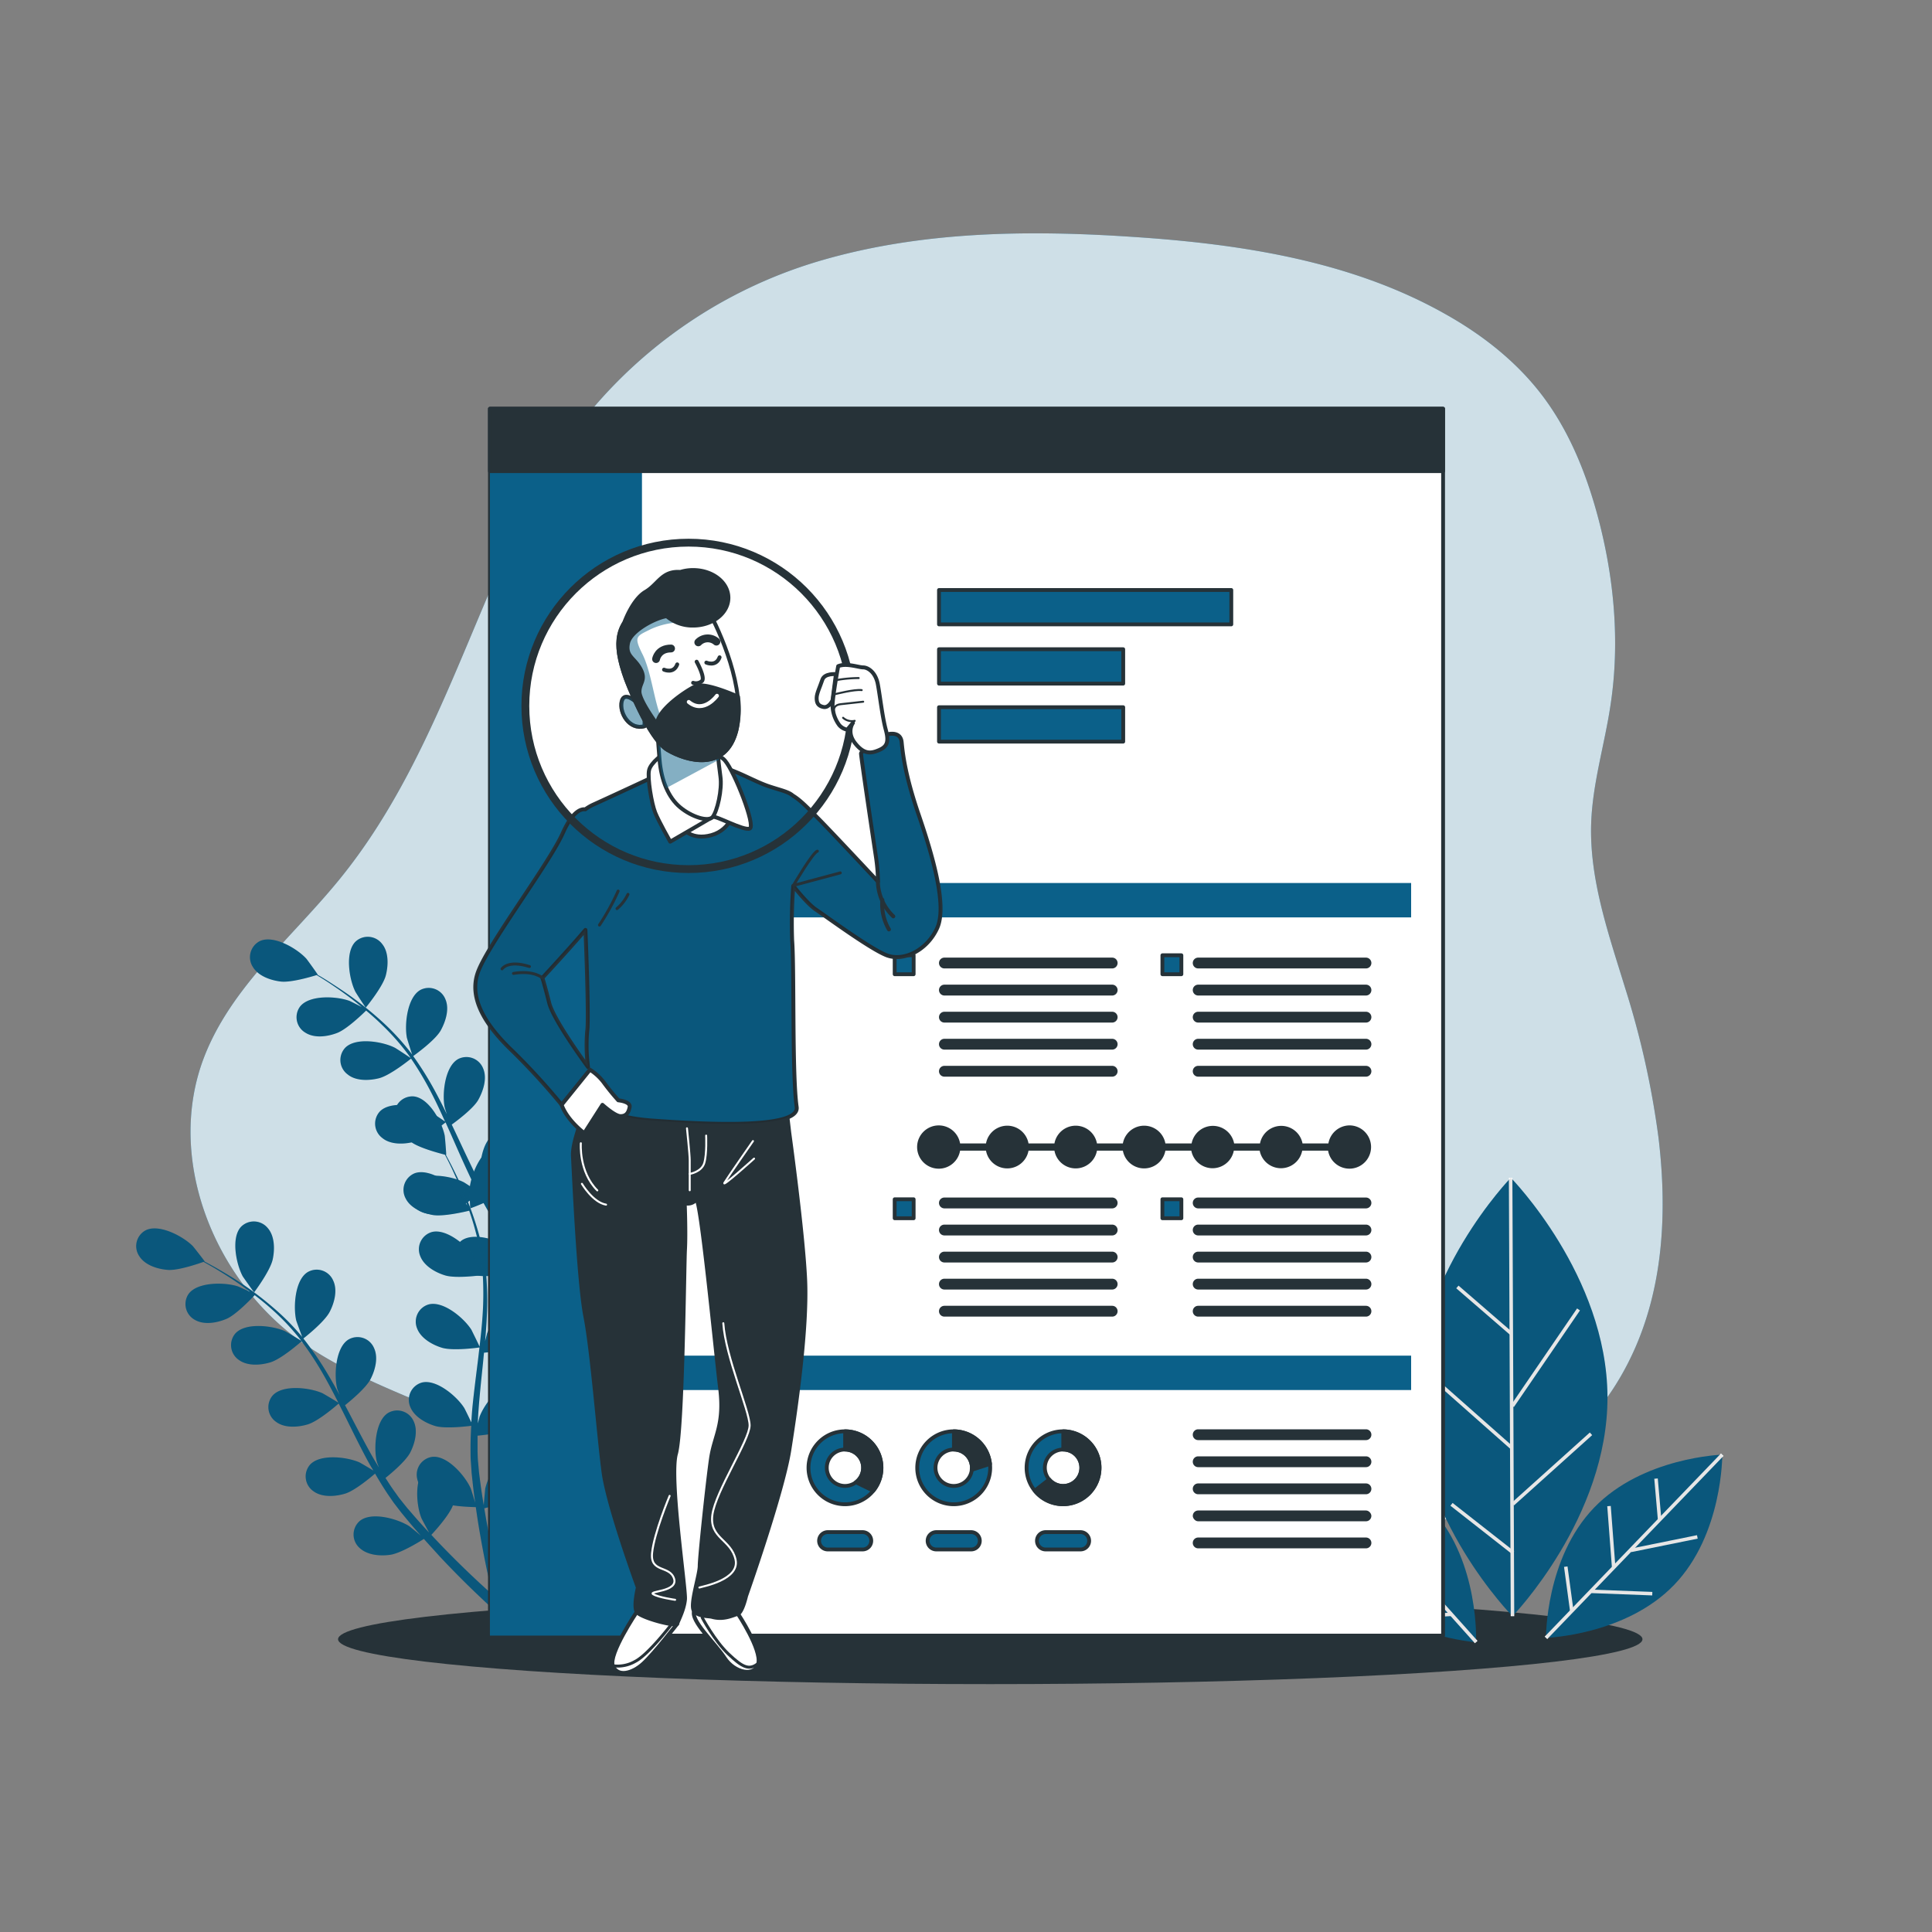 <svg xmlns="http://www.w3.org/2000/svg" viewBox="0 0 500 500"><rect x="0" y="0" width="500" height="500" fill="#808080" stroke="none"/><g id="freepik--background-simple--inject-799"><path d="M429.22 294.44a225.14 225.14.0 00-8.65-38.79c-4.29-14-9.29-28.11-8.77-42.71.37-10.29 3.48-20.27 5-30.46 2.49-16.29.95-33.06-3.34-49-3.09-11.45-7.67-22.67-15-32-6.56-8.35-15.14-15-24.38-20.18-24.42-13.81-53-18.16-81-20-26.88-1.8-54.31-1.47-80.18 6a122.38 122.38.0 00-75.14 61.84c-16.63 32.56-26.25 69.15-49.55 98-12.3 15.23-28.34 28.18-35.38 46.44-10.07 26.11 2.44 57.57 25.26 73.77 14.39 10.22 31.82 15.1 47.46 23.29 14.43 7.55 27.25 17.87 41.46 25.83C219.21 425.7 284 420 341.63 404.24c28.82-7.85 59-19.48 75.54-44.36 12.68-19.11 14.83-42.26 12.05-65.44z" style="fill:#0B6089"/><path d="M429.22 294.44a225.14 225.14.0 00-8.65-38.79c-4.29-14-9.29-28.11-8.77-42.71.37-10.29 3.48-20.27 5-30.46 2.49-16.29.95-33.06-3.34-49-3.09-11.45-7.67-22.67-15-32-6.56-8.35-15.14-15-24.38-20.18-24.42-13.81-53-18.16-81-20-26.88-1.8-54.31-1.47-80.18 6a122.38 122.38.0 00-75.14 61.84c-16.63 32.56-26.25 69.15-49.55 98-12.3 15.23-28.34 28.18-35.38 46.44-10.07 26.11 2.44 57.57 25.26 73.77 14.39 10.22 31.82 15.1 47.46 23.29 14.43 7.55 27.25 17.87 41.46 25.83C219.21 425.7 284 420 341.63 404.24c28.82-7.85 59-19.48 75.54-44.36 12.68-19.11 14.83-42.26 12.05-65.44z" style="fill:#fff;opacity:0.8"/></g><g id="freepik--Shadow--inject-799"><ellipse cx="256.28" cy="424.23" rx="168.79" ry="11.62" style="fill:#263238"/></g><g id="freepik--Plants--inject-799"><path d="M154.88 336.69c-.7-3.38-1.63-8.23-2.48-14.09-.25-1.69-.49-3.48-.71-5.33.76-.14 6.8-1.32 9.15-3 2.14-1.51 4.44-4 4.53-6.8a4.64 4.64.0 00-4.83-5c-3.92.27-7.54 6.35-8.39 9.76-.05.22-.4 2.86-.55 4.22-.13-1.12-.26-2.23-.38-3.39-.18-1.68-.32-3.45-.46-5.17.0-.9-.09-1.8-.13-2.71s0-1.8.0-2.72c0-1.34.1-2.73.17-4.11 1.72-.08 6.75-.41 9-1.55s5-3.31 5.51-6a4.66 4.66.0 00-4-5.63c-3.91-.32-8.42 5.14-9.76 8.38-.05.1-.26.82-.51 1.67.12-1.35.23-2.7.4-4.06.46-3.85 1.06-7.77 1.64-11.7.12-.82.23-1.63.35-2.45 1.44-.07 6.9-.37 9.27-1.56s5-3.32 5.51-6a4.65 4.65.0 00-4-5.63c-3.92-.32-8.42 5.14-9.77 8.38.0.11-.3 1-.58 1.92.29-2.13.54-4.27.73-6.39a81.19 81.19.0 00.31-11c.51.0 6.91-.25 9.55-1.57 2.35-1.17 5-3.31 5.51-6a4.64 4.64.0 00-4-5.62c-3.92-.33-8.42 5.14-9.77 8.37-.1.23-1 3.33-1.27 4.44a.57.57.0 010-.13 61 61 0 00-1.64-10.65 83.36 83.36.0 00-2.8-9.22c-1-2.8-2.09-5.31-3.07-7.52-.54-1.2-1.06-2.28-1.55-3.28h.08c.07.0-.12-4.75-.16-5-.54-3.46-3.61-9.84-7.49-10.46a4.64 4.64.0 00-5.25 4.5c-.16 2.77 1.91 5.48 3.9 7.18s7.37 3.36 8.69 3.74c.49 1.06 1 2.19 1.55 3.45.93 2.23 2 4.75 2.89 7.57.25.75.49 1.57.74 2.35-.69-1.24-1.66-2.93-1.78-3.08-2.07-2.83-7.74-7.08-11.46-5.84a4.64 4.64.0 00-2.59 6.41c1.13 2.53 4.22 4 6.78 4.57s8.26-.44 9.48-.68c.52 1.75 1 3.56 1.42 5.48A59.71 59.71.0 01154 256.23c0 .21.0.42.0.63-.24-.68-1.8-4.27-1.93-4.51-1.75-3-6.92-7.89-10.76-7.07a4.65 4.65.0 00-3.28 6.1c.85 2.63 3.77 4.42 6.24 5.28 2.85 1 9.48.36 9.72.34a81.27 81.27.0 01-.53 10.6c-.29 2.61-.69 5.24-1.12 7.87-.33-.87-1.77-4.21-1.91-4.44-1.74-3-6.91-7.88-10.75-7.06a4.65 4.65.0 00-3.28 6.09c.85 2.64 3.76 4.42 6.24 5.29 2.78 1 9.13.39 9.67.34-.2 1.19-.39 2.39-.59 3.59-.67 3.9-1.35 7.82-1.9 11.7-.2 1.35-.34 2.68-.48 4-.53-1.29-1.54-3.61-1.65-3.8-1.75-3-6.92-7.89-10.76-7.06a4.65 4.65.0 00-3.28 6.09c.85 2.64 3.76 4.42 6.24 5.29s7.83.49 9.34.37c-.23 2.22-.4 4.43-.47 6.61.0.94-.09 1.91.0 2.81s0 1.82.06 2.71c.12 1.85.21 3.57.36 5.29.07.87.15 1.69.23 2.53-.34-1.38-.92-3.57-1-3.76-1.27-3.27-5.64-8.84-9.57-8.61a4.66 4.66.0 00-4.16 5.53c.44 2.73 3 4.94 5.36 6.17 2.56 1.35 8.71 1.75 9.46 1.8.2 2.06.42 4.07.65 5.94.74 5.94 1.57 10.85 2.2 14.29s1.08 5.39 1.08 5.39v0a1.38 1.38.0 102.67-.66S155.58 340.08 154.88 336.69z" style="fill:#0B6089"/><path d="M151.52 239.53s6.6-2 8.89-4.07c2-1.74 4-4.51 3.71-7.28a4.64 4.64.0 00-5.36-4.36c-3.86.72-6.77 7.18-7.21 10.66C151.51 234.78 151.45 239.55 151.52 239.53z" style="fill:#0B6089"/><path d="M155 343.69a1.38 1.38.0 11-1.86 2h0s-1.46-1.4-3.87-3.91-5.83-6.16-9.72-10.7c-1.23-1.44-2.51-3-3.82-4.6-.65.37-6 3.43-8.88 3.71-2.61.25-6-.15-7.88-2.19a4.65 4.65.0 01.42-6.9c3.15-2.36 9.87-.12 12.73 1.91.17.12 1.86 1.62 2.9 2.58-.53-.66-1-1.29-1.59-2-1.07-1.35-2.1-2.73-3.21-4.22l-1.55-2.22c-.54-.73-1-1.57-1.52-2.36-1.15-1.86-2.22-3.8-3.25-5.78-1.19.93-5.45 4.19-8 4.84s-6 .76-8.12-1a4.65 4.65.0 01-.63-6.89c2.76-2.8 9.74-1.61 12.87.0.2.1 2.32 1.48 3.47 2.26-.61-1.2-1.23-2.39-1.81-3.62-1.68-3.54-3.27-7.18-4.87-10.81-.49-1.11-1-2.21-1.49-3.32-.42.34-5.4 4.33-8.25 5.05-2.54.65-6 .76-8.12-1a4.65 4.65.0 01-.63-6.89c2.75-2.8 9.73-1.61 12.87.0.24.12 3.29 2.11 4 2.65-1.1-2.43-2.21-4.84-3.41-7.18a82.62 82.62.0 00-5.4-9.14c-.2.16-5.37 4.35-8.3 5.09-2.54.64-6 .76-8.12-1a4.64 4.64.0 01-.62-6.89c2.75-2.8 9.73-1.61 12.86.0.25.12 3.53 2.26 4.1 2.69-.12-.17-.22-.35-.34-.52a60.54 60.54.0 00-7-8c-1.4-1.38-2.81-2.62-4.21-3.8-.89.88-5 4.85-7.53 5.81s-5.83 1.41-8.18-.08a4.64 4.64.0 01-1.38-6.77c2.43-3.09 9.5-2.68 12.79-1.46.18.07 1.92.94 3.18 1.59-.64-.52-1.29-1.07-1.91-1.55-2.34-1.84-4.59-3.38-6.59-4.72-1.15-.75-2.2-1.41-3.19-2-1.32.41-6.65 2-9.31 1.67s-5.83-1.44-7.23-3.84a4.66 4.66.0 011.9-6.65c3.58-1.62 9.66 2 12 4.6.2.23 3 4.1 2.92 4.12h-.08c1 .56 2 1.18 3.1 1.88 2 1.3 4.33 2.79 6.72 4.58a85.54 85.54.0 017.42 6.14 62.31 62.31.0 017.24 8 .41.41.0 00.07.11c-.38-1.08-1.34-4.16-1.39-4.4-.66-3.44.09-10.49 3.53-12.38a4.65 4.65.0 016.46 2.47c1.08 2.56.0 5.81-1.26 8.08-1.48 2.56-6.69 6.29-7.1 6.58a83.54 83.54.0 015.79 9.32c1 1.88 2 3.8 2.92 5.74-.3-.95-.56-1.8-.58-1.92-.66-3.44.08-10.49 3.53-12.38a4.65 4.65.0 016.46 2.48c1.08 2.55.0 5.8-1.26 8.07s-5.71 5.57-6.88 6.42c.35.75.71 1.49 1.06 2.24 1.69 3.59 3.35 7.19 5.09 10.67.61 1.22 1.26 2.4 1.9 3.59-.26-.84-.47-1.55-.5-1.67-.66-3.44.09-10.48 3.53-12.37a4.65 4.65.0 016.46 2.47c1.08 2.55.05 5.81-1.26 8.08s-5.28 5.24-6.67 6.26c.7 1.19 1.39 2.39 2.12 3.52.52.76 1 1.53 1.52 2.26l1.6 2.19c1.07 1.35 2.16 2.76 3.24 4.05.74.91 1.46 1.76 2.19 2.62-.63-1.21-1.8-3.61-1.87-3.82-1.18-3.31-1.51-10.38 1.61-12.77a4.65 4.65.0 016.76 1.46c1.45 2.36.92 5.74.0 8.18-1 2.69-5.43 7-6 7.54 1.21 1.42 2.39 2.78 3.54 4.06 3.94 4.41 7.39 7.94 9.84 10.38S155 343.69 155 343.69zM94.67 260.76s4.39-5.33 5.17-8.3c.66-2.53.8-6-.91-8.12a4.65 4.65.0 00-6.89-.68c-2.82 2.73-1.68 9.72-.13 12.87C92 256.8 94.62 260.81 94.67 260.76z" style="fill:#0B6089"/><path d="M155 343.69a1.38 1.38.0 11-1.86 2h0s-1.46-1.4-3.87-3.91-5.83-6.16-9.72-10.7c-1.23-1.44-2.51-3-3.82-4.6-.65.37-6 3.43-8.88 3.71-2.61.25-6-.15-7.88-2.19a4.65 4.65.0 01.42-6.9c3.15-2.36 9.87-.12 12.73 1.91.17.12 1.86 1.62 2.9 2.58-.53-.66-1-1.29-1.59-2-1.07-1.35-2.1-2.73-3.21-4.22l-1.55-2.22c-.54-.73-1-1.57-1.52-2.36-1.15-1.86-2.22-3.8-3.25-5.78-1.19.93-5.45 4.19-8 4.84s-6 .76-8.12-1a4.65 4.65.0 01-.63-6.89c2.76-2.8 9.74-1.61 12.87.0.2.1 2.32 1.48 3.47 2.26-.61-1.2-1.23-2.39-1.81-3.62-1.68-3.54-3.27-7.18-4.87-10.81-.49-1.11-1-2.21-1.49-3.32-.42.34-5.4 4.33-8.25 5.05-2.54.65-6 .76-8.12-1a4.65 4.65.0 01-.63-6.89c2.75-2.8 9.73-1.61 12.87.0.24.12 3.29 2.11 4 2.65-1.1-2.43-2.21-4.84-3.41-7.18a82.62 82.62.0 00-5.4-9.14c-.2.16-5.37 4.35-8.3 5.09-2.54.64-6 .76-8.12-1a4.64 4.64.0 01-.62-6.89c2.75-2.8 9.73-1.61 12.86.0.25.12 3.53 2.26 4.1 2.69-.12-.17-.22-.35-.34-.52a60.54 60.54.0 00-7-8c-1.4-1.38-2.81-2.62-4.21-3.8-.89.88-5 4.85-7.53 5.81s-5.83 1.41-8.18-.08a4.64 4.64.0 01-1.38-6.77c2.43-3.09 9.5-2.68 12.79-1.46.18.07 1.92.94 3.18 1.59-.64-.52-1.29-1.07-1.91-1.55-2.34-1.84-4.59-3.38-6.59-4.72-1.15-.75-2.2-1.41-3.19-2-1.32.41-6.65 2-9.31 1.67s-5.83-1.44-7.23-3.84a4.66 4.66.0 011.9-6.65c3.58-1.62 9.66 2 12 4.6.2.23 3 4.1 2.92 4.12h-.08c1 .56 2 1.18 3.1 1.88 2 1.3 4.33 2.79 6.72 4.58a85.54 85.54.0 017.42 6.14 62.31 62.31.0 017.24 8 .41.41.0 00.07.11c-.38-1.08-1.34-4.16-1.39-4.4-.66-3.44.09-10.49 3.53-12.38a4.65 4.65.0 016.46 2.47c1.08 2.56.0 5.81-1.26 8.08-1.48 2.56-6.69 6.29-7.1 6.58a83.54 83.54.0 015.79 9.32c1 1.88 2 3.8 2.92 5.74-.3-.95-.56-1.8-.58-1.92-.66-3.44.08-10.49 3.53-12.38a4.65 4.65.0 016.46 2.48c1.08 2.55.0 5.8-1.26 8.07s-5.71 5.57-6.88 6.42c.35.75.71 1.49 1.06 2.24 1.69 3.59 3.35 7.19 5.09 10.67.61 1.22 1.26 2.4 1.9 3.59-.26-.84-.47-1.55-.5-1.67-.66-3.44.09-10.48 3.53-12.37a4.65 4.65.0 016.46 2.47c1.08 2.55.05 5.81-1.26 8.08s-5.28 5.24-6.67 6.26c.7 1.19 1.39 2.39 2.12 3.52.52.76 1 1.53 1.52 2.26l1.6 2.19c1.07 1.35 2.16 2.76 3.24 4.05.74.91 1.46 1.76 2.19 2.62-.63-1.21-1.8-3.61-1.87-3.82-1.18-3.31-1.51-10.38 1.61-12.77a4.65 4.65.0 016.76 1.46c1.45 2.36.92 5.74.0 8.18-1 2.69-5.43 7-6 7.54 1.21 1.42 2.39 2.78 3.54 4.06 3.94 4.41 7.39 7.94 9.84 10.38S155 343.69 155 343.69zM94.67 260.76s4.39-5.33 5.17-8.3c.66-2.53.8-6-.91-8.12a4.65 4.65.0 00-6.89-.68c-2.82 2.73-1.68 9.72-.13 12.87C92 256.8 94.62 260.81 94.67 260.76z" style="opacity:0.1"/><path d="M129.37 409.64c-.85-3.35-2-8.15-3.1-14-.32-1.67-.64-3.46-.94-5.29.74-.18 6.73-1.62 9-3.39 2.07-1.61 4.26-4.23 4.23-7a4.64 4.64.0 00-5-4.73c-3.91.44-7.26 6.68-8 10.12.0.22-.28 2.88-.36 4.24-.19-1.11-.37-2.21-.54-3.37-.25-1.66-.47-3.43-.69-5.14l-.24-2.7c-.11-.92-.09-1.81-.14-2.72.0-1.34.0-2.73.0-4.11 1.71-.16 6.72-.71 8.94-1.95s4.85-3.53 5.23-6.27a4.64 4.64.0 00-4.27-5.44c-3.92-.16-8.18 5.5-9.39 8.8.0.1-.22.82-.42 1.68.0-1.35.11-2.69.21-4.06.3-3.88.72-7.81 1.13-11.76.08-.83.15-1.65.24-2.47 1.44-.13 6.87-.68 9.19-2s4.85-3.53 5.24-6.28a4.65 4.65.0 00-4.27-5.44c-3.92-.15-8.19 5.51-9.39 8.8.0.12-.26 1-.49 1.95.19-2.15.35-4.29.45-6.42a81.67 81.67.0 00-.18-11c.51.0 6.89-.56 9.48-2 2.28-1.27 4.85-3.53 5.23-6.28a4.64 4.64.0 00-4.27-5.44c-3.92-.15-8.18 5.51-9.39 8.8-.08.23-.84 3.36-1.07 4.49.0.0.0-.09.0-.13a60.31 60.31.0 00-2.1-10.57 83.86 83.86.0 00-3.21-9.08c-1.12-2.76-2.32-5.22-3.4-7.39-.59-1.17-1.15-2.22-1.69-3.21h.08c.07.0-.32-4.73-.38-5-.69-3.44-4-9.68-8-10.13a4.64 4.64.0 00-5 4.73c0 2.77 2.15 5.39 4.22 7s7.5 3 8.84 3.36c.54 1 1.1 2.14 1.7 3.37 1 2.19 2.16 4.66 3.22 7.44.29.74.56 1.54.84 2.32-.74-1.21-1.79-2.86-1.91-3-2.19-2.73-8-6.72-11.71-5.32a4.65 4.65.0 00-2.3 6.52c1.24 2.48 4.39 3.79 7 4.27s8.23-.81 9.44-1.11c.6 1.73 1.17 3.52 1.66 5.42a58.86 58.86.0 011.85 10.48c0 .2.0.42.0.62-.26-.66-2-4.19-2.12-4.42-1.88-3-7.26-7.57-11.06-6.58a4.64 4.64.0 00-3 6.23c1 2.6 4 4.26 6.46 5 2.89.87 9.48-.06 9.73-.09a83.67 83.67.0 01-.07 10.61c-.18 2.62-.46 5.26-.77 7.91-.36-.85-2-4.13-2.1-4.35-1.88-3-7.26-7.57-11.06-6.58a4.64 4.64.0 00-3 6.23c1 2.6 4 4.25 6.46 5 2.82.84 9.14.0 9.68-.09-.15 1.2-.28 2.41-.43 3.61-.49 3.93-1 7.88-1.39 11.78-.13 1.35-.21 2.69-.3 4-.59-1.26-1.7-3.54-1.82-3.72-1.88-3-7.25-7.57-11-6.58a4.65 4.65.0 00-3 6.23c1 2.6 4 4.25 6.46 5s7.85.15 9.35-.05c-.13 2.23-.21 4.45-.18 6.63.0.95.0 1.91.09 2.81l.18 2.71c.2 1.84.37 3.55.59 5.27.11.86.23 1.67.35 2.51-.41-1.36-1.08-3.52-1.16-3.71-1.42-3.21-6-8.58-9.94-8.18a4.65 4.65.0 00-3.91 5.7c.56 2.72 3.26 4.81 5.63 5.93 2.61 1.24 8.77 1.37 9.53 1.38.29 2.06.59 4.05.91 5.92 1 5.89 2 10.77 2.82 14.17s1.32 5.34 1.32 5.34v0a1.38 1.38.0 002.64-.78S130.22 413 129.37 409.64z" style="fill:#0B6089"/><path d="M121.72 312.72s6.51-2.3 8.7-4.45c1.87-1.84 3.75-4.69 3.4-7.44a4.65 4.65.0 00-5.56-4.12c-3.82.89-6.44 7.47-6.73 11C121.5 308 121.65 312.75 121.72 312.72z" style="fill:#0B6089"/><path d="M125.62 411.05c-2.55-2.32-6.15-5.7-10.29-9.94-1.19-1.22-2.44-2.53-3.7-3.89.52-.56 4.71-5.07 5.64-7.8.84-2.48 1.22-5.87-.34-8.17a4.64 4.64.0 00-6.81-1.16c-3 2.52-2.37 9.58-1.05 12.82.08.21 1.36 2.56 2 3.74-.77-.82-1.53-1.64-2.31-2.52-1.13-1.24-2.28-2.6-3.41-3.9l-1.7-2.12c-.59-.71-1.06-1.46-1.61-2.19-.78-1.09-1.53-2.26-2.28-3.43 1.34-1.07 5.22-4.3 6.39-6.55s2.1-5.62.9-8.12a4.64 4.64.0 00-6.56-2.18c-3.36 2-3.79 9.1-3 12.51.0.12.28.82.58 1.65-.7-1.16-1.4-2.31-2.07-3.51-1.89-3.4-3.71-6.91-5.55-10.43-.38-.73-.77-1.46-1.16-2.19 1.13-.9 5.36-4.36 6.59-6.72s2.09-5.62.9-8.12a4.64 4.64.0 00-6.56-2.18c-3.36 2-3.79 9.1-3 12.51.0.13.33 1 .67 1.9-1-1.9-2.08-3.77-3.17-5.61a83.4 83.4.0 00-6.21-9.05c.41-.32 5.45-4.27 6.81-6.89 1.21-2.32 2.1-5.62.9-8.12a4.64 4.64.0 00-6.56-2.19c-3.36 2-3.79 9.11-3 12.52.06.24 1.16 3.27 1.58 4.34l-.07-.11a61.72 61.72.0 00-7.59-7.65A83.93 83.93.0 0063 332.49c-2.46-1.68-4.82-3.07-6.91-4.28-1.14-.65-2.2-1.22-3.18-1.74h.07c.07.0-2.88-3.77-3.1-4-2.47-2.49-8.7-5.84-12.2-4.06a4.64 4.64.0 00-1.61 6.72c1.5 2.34 4.77 3.32 7.39 3.52s7.93-1.62 9.22-2.08c1 .56 2.1 1.17 3.28 1.88 2.06 1.25 4.38 2.69 6.79 4.42.65.46 1.32 1 2 1.47-1.28-.6-3.07-1.39-3.25-1.45-3.34-1.07-10.42-1.18-12.71 2a4.66 4.66.0 001.68 6.71c2.41 1.37 5.76.74 8.17-.29s6.42-5.22 7.27-6.13c1.45 1.11 2.91 2.29 4.37 3.6a59.45 59.45.0 017.32 7.72c.13.16.24.34.37.51-.59-.41-4-2.4-4.22-2.51-3.2-1.43-10.23-2.32-12.85.61a4.65 4.65.0 00.93 6.85c2.24 1.63 5.65 1.37 8.15.61 2.89-.87 7.88-5.28 8.07-5.44a81.46 81.46.0 015.8 8.89c1.3 2.28 2.52 4.64 3.72 7-.77-.51-3.91-2.36-4.15-2.47-3.2-1.43-10.23-2.31-12.86.61a4.64 4.64.0 00.94 6.85c2.24 1.64 5.64 1.37 8.15.62 2.82-.86 7.62-5.06 8-5.41.55 1.08 1.1 2.16 1.64 3.24 1.76 3.56 3.5 7.12 5.34 10.59.63 1.2 1.3 2.37 2 3.53-1.19-.73-3.37-2-3.57-2.1-3.2-1.43-10.23-2.31-12.85.61a4.65 4.65.0 00.93 6.85c2.24 1.64 5.64 1.37 8.15.62s6.63-4.21 7.78-5.2c1.12 1.93 2.27 3.83 3.5 5.63.55.77 1.06 1.59 1.62 2.3l1.65 2.15c1.18 1.43 2.27 2.77 3.4 4.07l1.67 1.91c-1.09-.92-2.84-2.34-3-2.45-3-1.9-9.76-3.84-12.8-1.35a4.65 4.65.0 00-.12 6.92c2 1.95 5.38 2.21 8 1.84 2.86-.41 8.07-3.7 8.71-4.11 1.37 1.55 2.73 3 4 4.43 4.08 4.37 7.65 7.86 10.18 10.26s4 3.74 4 3.74h0a1.38 1.38.0 001.77-2.11S128.18 413.38 125.62 411.05z" style="fill:#0B6089"/><path d="M65.78 334.44s4.15-5.51 4.8-8.52c.55-2.56.54-6-1.27-8.08a4.66 4.66.0 00-6.91-.37c-2.7 2.85-1.25 9.79.43 12.86C63 330.6 65.73 334.49 65.78 334.44z" style="fill:#0B6089"/><g style="opacity:0.1"><path d="M129.37 409.64c-.85-3.35-2-8.15-3.1-14-.32-1.67-.64-3.46-.94-5.29.74-.18 6.73-1.62 9-3.39 2.07-1.61 4.26-4.23 4.23-7a4.64 4.64.0 00-5-4.73c-3.91.44-7.26 6.68-8 10.12.0.22-.28 2.88-.36 4.24-.19-1.11-.37-2.21-.54-3.37-.25-1.66-.47-3.43-.69-5.14l-.24-2.7c-.11-.92-.09-1.81-.14-2.72.0-1.34.0-2.73.0-4.11 1.71-.16 6.72-.71 8.94-1.95s4.85-3.53 5.23-6.27a4.64 4.64.0 00-4.27-5.44c-3.92-.16-8.18 5.5-9.39 8.8.0.1-.22.82-.42 1.68.0-1.35.11-2.69.21-4.06.3-3.88.72-7.81 1.13-11.76.08-.83.15-1.65.24-2.47 1.44-.13 6.87-.68 9.19-2s4.85-3.53 5.24-6.28a4.65 4.65.0 00-4.27-5.44c-3.92-.15-8.19 5.51-9.39 8.8.0.12-.26 1-.49 1.95.19-2.15.35-4.29.45-6.42a81.67 81.67.0 00-.18-11c.51.0 6.89-.56 9.48-2 2.28-1.27 4.85-3.53 5.23-6.28a4.64 4.64.0 00-4.27-5.44c-3.92-.15-8.18 5.51-9.39 8.8-.08.23-.84 3.36-1.07 4.49.0.0.0-.09.0-.13a60.31 60.31.0 00-2.1-10.57 83.86 83.86.0 00-3.21-9.08c-1.12-2.76-2.32-5.22-3.4-7.39-.59-1.17-1.15-2.22-1.69-3.21h.08c.07.0-.32-4.73-.38-5-.69-3.44-4-9.68-8-10.13a4.64 4.64.0 00-5 4.73c0 2.77 2.15 5.39 4.22 7s7.5 3 8.84 3.36c.54 1 1.1 2.14 1.7 3.37 1 2.19 2.16 4.66 3.22 7.44.29.74.56 1.54.84 2.32-.74-1.21-1.79-2.86-1.91-3-2.19-2.73-8-6.72-11.71-5.32a4.65 4.65.0 00-2.3 6.52c1.24 2.48 4.39 3.79 7 4.27s8.23-.81 9.44-1.11c.6 1.73 1.17 3.52 1.66 5.42a58.86 58.86.0 011.85 10.48c0 .2.0.42.0.62-.26-.66-2-4.19-2.12-4.42-1.88-3-7.26-7.57-11.06-6.58a4.64 4.64.0 00-3 6.23c1 2.6 4 4.26 6.46 5 2.89.87 9.48-.06 9.73-.09a83.67 83.67.0 01-.07 10.61c-.18 2.62-.46 5.26-.77 7.91-.36-.85-2-4.13-2.1-4.35-1.88-3-7.26-7.57-11.06-6.58a4.64 4.64.0 00-3 6.23c1 2.6 4 4.25 6.46 5 2.82.84 9.14.0 9.68-.09-.15 1.2-.28 2.41-.43 3.61-.49 3.93-1 7.88-1.39 11.78-.13 1.35-.21 2.69-.3 4-.59-1.26-1.7-3.54-1.82-3.72-1.88-3-7.25-7.57-11-6.58a4.65 4.65.0 00-3 6.23c1 2.6 4 4.25 6.46 5s7.85.15 9.35-.05c-.13 2.23-.21 4.45-.18 6.63.0.95.0 1.91.09 2.81l.18 2.71c.2 1.84.37 3.55.59 5.27.11.86.23 1.67.35 2.51-.41-1.36-1.08-3.52-1.16-3.71-1.42-3.21-6-8.58-9.94-8.18a4.65 4.65.0 00-3.91 5.7c.56 2.72 3.26 4.81 5.63 5.93 2.61 1.24 8.77 1.37 9.53 1.38.29 2.06.59 4.05.91 5.92 1 5.89 2 10.77 2.82 14.17s1.32 5.34 1.32 5.34v0a1.38 1.38.0 002.64-.78S130.22 413 129.37 409.64z"/><path d="M121.72 312.72s6.51-2.3 8.7-4.45c1.87-1.84 3.75-4.69 3.4-7.44a4.65 4.65.0 00-5.56-4.12c-3.82.89-6.44 7.47-6.73 11C121.5 308 121.65 312.75 121.72 312.72z"/><path d="M125.62 411.05c-2.55-2.32-6.15-5.7-10.29-9.94-1.19-1.22-2.44-2.53-3.7-3.89.52-.56 4.71-5.07 5.64-7.8.84-2.48 1.22-5.87-.34-8.17a4.64 4.64.0 00-6.81-1.16c-3 2.52-2.37 9.58-1.05 12.82.08.21 1.36 2.56 2 3.74-.77-.82-1.53-1.64-2.31-2.52-1.13-1.24-2.28-2.6-3.41-3.9l-1.7-2.12c-.59-.71-1.06-1.46-1.61-2.19-.78-1.09-1.53-2.26-2.28-3.43 1.34-1.07 5.22-4.3 6.39-6.55s2.1-5.62.9-8.12a4.64 4.64.0 00-6.56-2.18c-3.36 2-3.79 9.1-3 12.51.0.12.28.82.58 1.65-.7-1.16-1.4-2.31-2.07-3.51-1.89-3.4-3.71-6.91-5.55-10.43-.38-.73-.77-1.46-1.16-2.19 1.13-.9 5.36-4.36 6.59-6.72s2.09-5.62.9-8.12a4.64 4.64.0 00-6.56-2.18c-3.36 2-3.79 9.1-3 12.51.0.13.33 1 .67 1.9-1-1.9-2.08-3.77-3.17-5.61a83.4 83.4.0 00-6.21-9.05c.41-.32 5.45-4.27 6.81-6.89 1.21-2.32 2.1-5.62.9-8.12a4.64 4.64.0 00-6.56-2.19c-3.36 2-3.79 9.11-3 12.52.06.24 1.16 3.27 1.58 4.34l-.07-.11a61.72 61.72.0 00-7.59-7.65A83.93 83.93.0 0063 332.49c-2.46-1.68-4.82-3.07-6.91-4.28-1.14-.65-2.2-1.22-3.18-1.74h.07c.07.0-2.88-3.77-3.1-4-2.47-2.49-8.7-5.84-12.2-4.06a4.64 4.64.0 00-1.61 6.72c1.5 2.34 4.77 3.32 7.39 3.52s7.93-1.62 9.22-2.08c1 .56 2.1 1.17 3.28 1.88 2.06 1.25 4.38 2.69 6.79 4.42.65.46 1.32 1 2 1.47-1.28-.6-3.07-1.39-3.25-1.45-3.34-1.07-10.42-1.18-12.71 2a4.66 4.66.0 001.68 6.71c2.41 1.37 5.76.74 8.17-.29s6.42-5.22 7.27-6.13c1.45 1.11 2.91 2.29 4.37 3.6a59.45 59.45.0 017.32 7.72c.13.16.24.34.37.51-.59-.41-4-2.4-4.22-2.51-3.2-1.43-10.23-2.32-12.85.61a4.65 4.65.0 00.93 6.85c2.24 1.63 5.65 1.37 8.15.61 2.89-.87 7.88-5.28 8.07-5.44a81.46 81.46.0 015.8 8.89c1.3 2.28 2.52 4.64 3.72 7-.77-.51-3.91-2.36-4.15-2.47-3.2-1.43-10.23-2.31-12.86.61a4.64 4.64.0 00.94 6.85c2.24 1.64 5.64 1.37 8.15.62 2.82-.86 7.62-5.06 8-5.41.55 1.08 1.1 2.16 1.64 3.24 1.76 3.56 3.5 7.12 5.34 10.59.63 1.2 1.3 2.37 2 3.53-1.19-.73-3.37-2-3.57-2.1-3.2-1.43-10.23-2.31-12.85.61a4.65 4.65.0 00.93 6.85c2.24 1.64 5.64 1.37 8.15.62s6.63-4.21 7.78-5.2c1.12 1.93 2.27 3.83 3.5 5.63.55.77 1.06 1.59 1.62 2.3l1.65 2.15c1.18 1.43 2.27 2.77 3.4 4.07l1.67 1.91c-1.09-.92-2.84-2.34-3-2.45-3-1.9-9.76-3.84-12.8-1.35a4.65 4.65.0 00-.12 6.92c2 1.95 5.38 2.21 8 1.84 2.86-.41 8.07-3.7 8.71-4.11 1.37 1.55 2.73 3 4 4.43 4.08 4.37 7.65 7.86 10.18 10.26s4 3.74 4 3.74h0a1.38 1.38.0 001.77-2.11S128.18 413.38 125.62 411.05z"/><path d="M65.78 334.44s4.15-5.51 4.8-8.52c.55-2.56.54-6-1.27-8.08a4.66 4.66.0 00-6.91-.37c-2.7 2.85-1.25 9.79.43 12.86C63 330.6 65.73 334.49 65.78 334.44z"/></g><g style="opacity:0.1"><path d="M154.88 336.69c-.7-3.38-1.63-8.23-2.48-14.09-.25-1.69-.49-3.48-.71-5.33.76-.14 6.8-1.32 9.15-3 2.14-1.51 4.44-4 4.53-6.8a4.64 4.64.0 00-4.83-5c-3.92.27-7.54 6.35-8.39 9.76-.05.22-.4 2.86-.55 4.22-.13-1.12-.26-2.23-.38-3.39-.18-1.68-.32-3.45-.46-5.17.0-.9-.09-1.8-.13-2.71s0-1.8.0-2.72c0-1.34.1-2.73.17-4.11 1.72-.08 6.75-.41 9-1.55s5-3.31 5.51-6a4.66 4.66.0 00-4-5.63c-3.91-.32-8.42 5.14-9.76 8.38-.05.1-.26.82-.51 1.67.12-1.35.23-2.7.4-4.06.46-3.85 1.06-7.77 1.64-11.7.12-.82.23-1.63.35-2.45 1.44-.07 6.9-.37 9.27-1.56s5-3.32 5.51-6a4.65 4.65.0 00-4-5.63c-3.92-.32-8.42 5.14-9.77 8.38.0.11-.3 1-.58 1.92.29-2.13.54-4.27.73-6.39a81.19 81.19.0 00.31-11c.51.0 6.91-.25 9.55-1.57 2.35-1.17 5-3.31 5.51-6a4.64 4.64.0 00-4-5.62c-3.92-.33-8.42 5.14-9.77 8.37-.1.23-1 3.33-1.27 4.44a.57.57.0 010-.13 61 61 0 00-1.64-10.65 83.36 83.36.0 00-2.8-9.22c-1-2.8-2.09-5.31-3.07-7.52-.54-1.2-1.06-2.28-1.55-3.28h.08c.07.0-.12-4.75-.16-5-.54-3.46-3.61-9.84-7.49-10.46a4.64 4.64.0 00-5.25 4.5c-.16 2.77 1.91 5.48 3.9 7.18s7.37 3.36 8.69 3.74c.49 1.06 1 2.19 1.55 3.45.93 2.23 2 4.75 2.89 7.57.25.75.49 1.57.74 2.35-.69-1.24-1.66-2.93-1.78-3.08-2.07-2.83-7.74-7.08-11.46-5.84a4.64 4.64.0 00-2.59 6.41c1.13 2.53 4.22 4 6.78 4.57s8.26-.44 9.48-.68c.52 1.75 1 3.56 1.42 5.48A59.71 59.71.0 01154 256.23c0 .21.0.42.0.63-.24-.68-1.8-4.27-1.93-4.51-1.75-3-6.92-7.89-10.76-7.07a4.65 4.65.0 00-3.28 6.1c.85 2.63 3.77 4.42 6.24 5.28 2.85 1 9.48.36 9.72.34a81.27 81.27.0 01-.53 10.6c-.29 2.61-.69 5.24-1.12 7.87-.33-.87-1.77-4.21-1.91-4.44-1.74-3-6.91-7.88-10.75-7.06a4.65 4.65.0 00-3.28 6.09c.85 2.64 3.76 4.42 6.24 5.29 2.78 1 9.13.39 9.67.34-.2 1.19-.39 2.39-.59 3.59-.67 3.9-1.35 7.82-1.9 11.7-.2 1.35-.34 2.68-.48 4-.53-1.29-1.54-3.61-1.65-3.8-1.75-3-6.92-7.89-10.76-7.06a4.65 4.65.0 00-3.28 6.09c.85 2.64 3.76 4.42 6.24 5.29s7.83.49 9.34.37c-.23 2.22-.4 4.43-.47 6.61.0.94-.09 1.91.0 2.81s0 1.82.06 2.71c.12 1.85.21 3.57.36 5.29.07.87.15 1.69.23 2.53-.34-1.38-.92-3.57-1-3.76-1.27-3.27-5.64-8.84-9.57-8.61a4.66 4.66.0 00-4.16 5.53c.44 2.73 3 4.94 5.36 6.17 2.56 1.35 8.71 1.75 9.46 1.8.2 2.06.42 4.07.65 5.94.74 5.94 1.57 10.85 2.2 14.29s1.08 5.39 1.08 5.39v0a1.38 1.38.0 102.67-.66S155.58 340.08 154.88 336.69z"/><path d="M151.52 239.53s6.6-2 8.89-4.07c2-1.74 4-4.51 3.71-7.28a4.64 4.64.0 00-5.36-4.36c-3.86.72-6.77 7.18-7.21 10.66C151.51 234.78 151.45 239.55 151.52 239.53z"/></g><path d="M366.37 361.64c.13 31.33 25.06 56.63 25.06 56.63s24.72-25.51 24.58-56.84S391 304.8 391 304.8s-24.77 25.51-24.63 56.84z" style="fill:#0B6089"/><line x1="391.43" y1="418.27" x2="390.95" y2="304.8" style="fill:#0B6089;stroke:#fff;stroke-miterlimit:10;stroke-width:0.91px"/><line x1="391.12" y1="345.13" x2="377.17" y2="333.06" style="fill:#0B6089;stroke:#fff;stroke-miterlimit:10;stroke-width:0.91px"/><line x1="391.42" y1="363.88" x2="408.52" y2="338.88" style="fill:#0B6089;stroke:#fff;stroke-miterlimit:10;stroke-width:0.91px"/><line x1="391.25" y1="374.69" x2="370.65" y2="356.47" style="fill:#0B6089;stroke:#fff;stroke-miterlimit:10;stroke-width:0.91px"/><line x1="391.53" y1="389.25" x2="411.75" y2="371.07" style="fill:#0B6089;stroke:#fff;stroke-miterlimit:10;stroke-width:0.91px"/><line x1="391.58" y1="401.82" x2="375.65" y2="389.32" style="fill:#0B6089;stroke:#fff;stroke-miterlimit:10;stroke-width:0.91px"/><path d="M349.38 410C361.49 423.58 382 425 382 425s.91-20.57-11.2-34.11-32.66-14.92-32.66-14.92S337.27 396.5 349.38 410z" style="fill:#0B6089"/><line x1="382.04" y1="424.96" x2="338.18" y2="375.93" style="fill:#0B6089;stroke:#fff;stroke-miterlimit:10;stroke-width:0.91px"/><line x1="353.77" y1="393.35" x2="343.07" y2="393.48" style="fill:#0B6089;stroke:#fff;stroke-miterlimit:10;stroke-width:0.91px"/><line x1="361.11" y1="401.37" x2="358.91" y2="383.95" style="fill:#0B6089;stroke:#fff;stroke-miterlimit:10;stroke-width:0.91px"/><line x1="365.19" y1="406.13" x2="349.25" y2="406.15" style="fill:#0B6089;stroke:#fff;stroke-miterlimit:10;stroke-width:0.91px"/><line x1="370.92" y1="412.33" x2="372.7" y2="396.67" style="fill:#0B6089;stroke:#fff;stroke-miterlimit:10;stroke-width:0.91px"/><line x1="375.78" y1="417.77" x2="364.06" y2="418.47" style="fill:#0B6089;stroke:#fff;stroke-miterlimit:10;stroke-width:0.91px"/><path d="M412.54 390.19c-12.6 13.09-12.44 33.68-12.44 33.68s20.58-.63 33.18-13.72 12.44-33.68 12.44-33.68S425.14 377.1 412.54 390.19z" style="fill:#0B6089"/><line x1="400.1" y1="423.87" x2="445.72" y2="376.47" style="fill:#0B6089;stroke:#fff;stroke-miterlimit:10;stroke-width:0.91px"/><line x1="429.51" y1="393.32" x2="428.58" y2="382.66" style="fill:#0B6089;stroke:#fff;stroke-miterlimit:10;stroke-width:0.91px"/><line x1="422.06" y1="401.24" x2="439.27" y2="397.75" style="fill:#0B6089;stroke:#fff;stroke-miterlimit:10;stroke-width:0.91px"/><line x1="417.62" y1="405.67" x2="416.41" y2="389.77" style="fill:#0B6089;stroke:#fff;stroke-miterlimit:10;stroke-width:0.91px"/><line x1="411.86" y1="411.84" x2="427.61" y2="412.44" style="fill:#0B6089;stroke:#fff;stroke-miterlimit:10;stroke-width:0.91px"/><line x1="406.8" y1="417.09" x2="405.22" y2="405.45" style="fill:#0B6089;stroke:#fff;stroke-miterlimit:10;stroke-width:0.91px"/><g style="opacity:0.1"><path d="M366.37 361.64c.13 31.33 25.06 56.63 25.06 56.63s24.72-25.51 24.58-56.84S391 304.8 391 304.8s-24.77 25.51-24.63 56.84z"/><line x1="391.43" y1="418.27" x2="390.95" y2="304.8"/><line x1="391.12" y1="345.13" x2="377.17" y2="333.06"/><line x1="391.42" y1="363.88" x2="408.52" y2="338.88"/><line x1="391.25" y1="374.69" x2="370.65" y2="356.47"/><line x1="391.53" y1="389.25" x2="411.75" y2="371.07"/><line x1="391.58" y1="401.82" x2="375.65" y2="389.32"/><path d="M349.38 410C361.49 423.58 382 425 382 425s.91-20.57-11.2-34.11-32.66-14.92-32.66-14.92S337.27 396.5 349.38 410z"/><line x1="382.04" y1="424.96" x2="338.18" y2="375.93"/><line x1="353.77" y1="393.35" x2="343.07" y2="393.48"/><line x1="361.11" y1="401.37" x2="358.91" y2="383.95"/><line x1="365.19" y1="406.13" x2="349.25" y2="406.15"/><line x1="370.92" y1="412.33" x2="372.7" y2="396.67"/><line x1="375.78" y1="417.77" x2="364.06" y2="418.47"/><path d="M412.54 390.19c-12.6 13.09-12.44 33.68-12.44 33.68s20.58-.63 33.18-13.72 12.44-33.68 12.44-33.68S425.14 377.1 412.54 390.19z"/><line x1="400.1" y1="423.87" x2="445.72" y2="376.47"/><line x1="429.51" y1="393.32" x2="428.58" y2="382.66"/><line x1="422.06" y1="401.24" x2="439.27" y2="397.75"/><line x1="417.62" y1="405.67" x2="416.41" y2="389.77"/><line x1="411.86" y1="411.84" x2="427.61" y2="412.44"/><line x1="406.8" y1="417.09" x2="405.22" y2="405.45"/></g></g><g id="freepik--Resume--inject-799"><rect x="126.79" y="105.78" width="246.68" height="317.51" style="fill:#fff;stroke:#263238;stroke-linecap:round;stroke-linejoin:round;stroke-width:0.987px"/><rect x="126.79" y="105.78" width="39.35" height="317.51" style="fill:#0B6089;mix-blend-mode:multiply"/><rect x="243.01" y="152.69" width="75.65" height="8.9" style="fill:#0B6089;stroke:#263238;stroke-linecap:round;stroke-linejoin:round;stroke-width:0.987px"/><rect x="157.83" y="228.52" width="207.37" height="8.9" style="fill:#0B6089"/><rect x="157.83" y="350.84" width="207.37" height="8.9" style="fill:#0B6089"/><rect x="243.01" y="168.02" width="47.68" height="8.9" style="fill:#0B6089;stroke:#263238;stroke-linecap:round;stroke-linejoin:round;stroke-width:0.987px"/><rect x="243.01" y="183.03" width="47.68" height="8.9" style="fill:#0B6089;stroke:#263238;stroke-linecap:round;stroke-linejoin:round;stroke-width:0.987px"/><rect x="231.54" y="247.22" width="4.91" height="4.91" style="fill:#0B6089;stroke:#263238;stroke-linecap:round;stroke-linejoin:round;stroke-width:0.987px"/><rect x="231.54" y="310.37" width="4.91" height="4.91" style="fill:#0B6089;stroke:#263238;stroke-linecap:round;stroke-linejoin:round;stroke-width:0.987px"/><rect x="300.83" y="247.22" width="4.91" height="4.91" style="fill:#0B6089;stroke:#263238;stroke-linecap:round;stroke-linejoin:round;stroke-width:0.987px"/><rect x="300.83" y="310.37" width="4.91" height="4.91" style="fill:#0B6089;stroke:#263238;stroke-linecap:round;stroke-linejoin:round;stroke-width:0.987px"/><rect x="126.79" y="105.78" width="246.68" height="16.15" style="fill:#263238;stroke:#263238;stroke-linecap:round;stroke-linejoin:round;stroke-width:0.987px"/><path d="M287.83 250.63H244.41a1.4 1.4.0 01-1.4-1.4h0a1.4 1.4.0 011.4-1.4h43.42a1.4 1.4.0 011.4 1.4h0A1.4 1.4.0 01287.83 250.63z" style="fill:#263238"/><path d="M287.83 257.64H244.41a1.41 1.41.0 01-1.4-1.41h0a1.4 1.4.0 011.4-1.4h43.42a1.4 1.4.0 011.4 1.4h0A1.41 1.41.0 01287.83 257.64z" style="fill:#263238"/><path d="M287.83 264.64H244.41a1.4 1.4.0 01-1.4-1.4h0a1.4 1.4.0 011.4-1.4h43.42a1.4 1.4.0 011.4 1.4h0A1.4 1.4.0 01287.83 264.64z" style="fill:#263238"/><path d="M287.83 271.64H244.41a1.4 1.4.0 01-1.4-1.4h0a1.4 1.4.0 011.4-1.4h43.42a1.4 1.4.0 011.4 1.4h0A1.4 1.4.0 01287.83 271.64z" style="fill:#263238"/><path d="M287.83 278.64H244.41a1.4 1.4.0 01-1.4-1.4h0a1.4 1.4.0 011.4-1.4h43.42a1.4 1.4.0 011.4 1.4h0A1.4 1.4.0 01287.83 278.64z" style="fill:#263238"/><path d="M353.51 250.63H310.09a1.4 1.4.0 01-1.4-1.4h0a1.4 1.4.0 011.4-1.4h43.42a1.4 1.4.0 011.4 1.4h0A1.4 1.4.0 01353.51 250.63z" style="fill:#263238"/><path d="M353.51 257.64H310.09a1.41 1.41.0 01-1.4-1.41h0a1.4 1.4.0 011.4-1.4h43.42a1.4 1.4.0 011.4 1.4h0A1.41 1.41.0 01353.51 257.64z" style="fill:#263238"/><path d="M353.51 264.64H310.09a1.4 1.4.0 01-1.4-1.4h0a1.4 1.4.0 011.4-1.4h43.42a1.4 1.4.0 011.4 1.4h0A1.4 1.4.0 01353.51 264.64z" style="fill:#263238"/><path d="M353.51 271.64H310.09a1.4 1.4.0 01-1.4-1.4h0a1.4 1.4.0 011.4-1.4h43.42a1.4 1.4.0 011.4 1.4h0A1.4 1.4.0 01353.51 271.64z" style="fill:#263238"/><path d="M353.51 278.64H310.09a1.4 1.4.0 01-1.4-1.4h0a1.4 1.4.0 011.4-1.4h43.42a1.4 1.4.0 011.4 1.4h0A1.4 1.4.0 01353.51 278.64z" style="fill:#263238"/><path d="M287.83 312.73H244.41a1.41 1.41.0 01-1.4-1.41h0a1.4 1.4.0 011.4-1.4h43.42a1.4 1.4.0 011.4 1.4h0A1.41 1.41.0 01287.83 312.73z" style="fill:#263238"/><path d="M287.83 319.73H244.41a1.4 1.4.0 01-1.4-1.4h0a1.4 1.4.0 011.4-1.4h43.42a1.4 1.4.0 011.4 1.4h0A1.4 1.4.0 01287.83 319.73z" style="fill:#263238"/><path d="M287.83 326.73H244.41a1.4 1.4.0 01-1.4-1.4h0a1.4 1.4.0 011.4-1.4h43.42a1.4 1.4.0 011.4 1.4h0A1.4 1.4.0 01287.83 326.73z" style="fill:#263238"/><path d="M287.83 333.73H244.41a1.4 1.4.0 01-1.4-1.4h0a1.4 1.4.0 011.4-1.4h43.42a1.4 1.4.0 011.4 1.4h0A1.4 1.4.0 01287.83 333.73z" style="fill:#263238"/><path d="M287.83 340.74H244.41a1.4 1.4.0 01-1.4-1.4h0a1.4 1.4.0 011.4-1.4h43.42a1.4 1.4.0 011.4 1.4h0A1.4 1.4.0 01287.83 340.74z" style="fill:#263238"/><path d="M353.51 312.73H310.09a1.41 1.41.0 01-1.4-1.41h0a1.4 1.4.0 011.4-1.4h43.42a1.4 1.4.0 011.4 1.4h0A1.41 1.41.0 01353.51 312.73z" style="fill:#263238"/><path d="M353.51 319.73H310.09a1.4 1.4.0 01-1.4-1.4h0a1.4 1.4.0 011.4-1.4h43.42a1.4 1.4.0 011.4 1.4h0A1.4 1.4.0 01353.51 319.73z" style="fill:#263238"/><path d="M353.51 326.73H310.09a1.4 1.4.0 01-1.4-1.4h0a1.4 1.4.0 011.4-1.4h43.42a1.4 1.4.0 011.4 1.4h0A1.4 1.4.0 01353.51 326.73z" style="fill:#263238"/><path d="M353.51 333.73H310.09a1.4 1.4.0 01-1.4-1.4h0a1.4 1.4.0 011.4-1.4h43.42a1.4 1.4.0 011.4 1.4h0A1.4 1.4.0 01353.51 333.73z" style="fill:#263238"/><path d="M353.51 340.74H310.09a1.4 1.4.0 01-1.4-1.4h0a1.4 1.4.0 011.4-1.4h43.42a1.4 1.4.0 011.4 1.4h0A1.4 1.4.0 01353.51 340.74z" style="fill:#263238"/><path d="M353.51 372.7H310.09a1.4 1.4.0 01-1.4-1.4h0a1.4 1.4.0 011.4-1.4h43.42a1.4 1.4.0 011.4 1.4h0A1.4 1.4.0 01353.51 372.7z" style="fill:#263238"/><path d="M353.51 379.7H310.09a1.4 1.4.0 01-1.4-1.4h0a1.4 1.4.0 011.4-1.4h43.42a1.4 1.4.0 011.4 1.4h0A1.4 1.4.0 01353.51 379.7z" style="fill:#263238"/><path d="M353.51 386.71H310.09a1.4 1.4.0 01-1.4-1.4h0a1.4 1.4.0 011.4-1.4h43.42a1.4 1.4.0 011.4 1.4h0A1.4 1.4.0 01353.51 386.71z" style="fill:#263238"/><rect x="308.69" y="390.91" width="46.22" height="2.8" rx="1.4" style="fill:#263238"/><path d="M353.51 400.71H310.09a1.4 1.4.0 01-1.4-1.4h0a1.4 1.4.0 011.4-1.4h43.42a1.4 1.4.0 011.4 1.4h0A1.4 1.4.0 01353.51 400.71z" style="fill:#263238"/><path d="M349.31 291.25a5.6 5.6.0 00-5.52 4.67h-6.7a5.6 5.6.0 00-11 0h-6.7a5.6 5.6.0 00-11 0H301.6a5.59 5.59.0 00-11 0h-6.71a5.59 5.59.0 00-11 0h-6.71a5.59 5.59.0 00-11 0h-6.71a5.6 5.6.0 100 1.87h6.71a5.59 5.59.0 0011 0h6.71a5.59 5.59.0 0011 0h6.71a5.59 5.59.0 0011 0h6.71a5.6 5.6.0 0011 0h6.7a5.6 5.6.0 0011 0h6.7a5.6 5.6.0 105.52-6.54z" style="fill:#263238"/><path d="M218.69 370.42a9.44 9.44.0 109.43 9.44A9.43 9.43.0 00218.69 370.42zm0 14.14a4.71 4.71.0 114.7-4.7A4.71 4.71.0 01218.69 384.56z" style="fill:#0B6089;stroke:#263238;stroke-linecap:round;stroke-linejoin:round;stroke-width:0.987px"/><path d="M221.5 383.61l4.5 2.19a9.43 9.43.0 00-7.28-15.38v4.73a4.7 4.7.0 012.77 8.46z" style="fill:#263238;stroke:#263238;stroke-linecap:round;stroke-linejoin:round;stroke-width:0.987px"/><path d="M223.23 401h-9a2.24 2.24.0 01-2.25-2.24h0a2.25 2.25.0 012.25-2.25h9a2.25 2.25.0 012.25 2.25h0A2.24 2.24.0 01223.23 401z" style="fill:#0B6089;stroke:#263238;stroke-linecap:round;stroke-linejoin:round;stroke-width:0.987px"/><path d="M246.82 370.42a9.44 9.44.0 109.44 9.44 9.43 9.43.0 00-9.44-9.44zm0 14.14a4.71 4.71.0 114.71-4.7A4.7 4.7.0 01246.82 384.56z" style="fill:#0B6089;stroke:#263238;stroke-linecap:round;stroke-linejoin:round;stroke-width:0.987px"/><path d="M256.21 378.87a9.46 9.46.0 00-9.34-8.45v4.73a4.71 4.71.0 014.66 4.71 5 5 0 01-.06.54z" style="fill:#263238;stroke:#263238;stroke-linecap:round;stroke-linejoin:round;stroke-width:0.987px"/><path d="M251.32 401h-9a2.24 2.24.0 01-2.25-2.24h0a2.25 2.25.0 012.25-2.25h9a2.25 2.25.0 012.25 2.25h0A2.24 2.24.0 01251.32 401z" style="fill:#0B6089;stroke:#263238;stroke-linecap:round;stroke-linejoin:round;stroke-width:0.987px"/><path d="M275.12 370.42a9.44 9.44.0 109.44 9.44 9.43 9.43.0 00-9.44-9.44zm0 14.14a4.71 4.71.0 114.71-4.7A4.7 4.7.0 01275.12 384.56z" style="fill:#0B6089;stroke:#263238;stroke-linecap:round;stroke-linejoin:round;stroke-width:0.987px"/><path d="M275.17 370.42v4.73a4.71 4.71.0 11-3.63 7.72l-3.74 2.92a9.43 9.43.0 107.37-15.37z" style="fill:#263238;stroke:#263238;stroke-linecap:round;stroke-linejoin:round;stroke-width:0.987px"/><path d="M279.62 401h-9a2.24 2.24.0 01-2.25-2.24h0a2.24 2.24.0 012.25-2.25h9a2.25 2.25.0 012.25 2.25h0A2.24 2.24.0 01279.62 401z" style="fill:#0B6089;stroke:#263238;stroke-linecap:round;stroke-linejoin:round;stroke-width:0.987px"/></g><g id="freepik--Character--inject-799"><circle cx="178.2" cy="182.68" r="42.24" style="fill:#fff"/><path d="M191 417.68s6.1 9.17 5.26 12.8-6.2 2.51-8.74-1.4-9-9.75-7.83-12.26S188.72 415.45 191 417.68z" style="fill:#fff;stroke:#263238;stroke-linecap:round;stroke-linejoin:round;stroke-width:1.023px"/><path d="M164.79 417.17s-7.37 10.94-6.19 13.93 5 2.1 7.92-.6 8.75-10.28 8.75-10.28S170.37 414.18 164.79 417.17z" style="fill:#fff;stroke:#263238;stroke-linecap:round;stroke-linejoin:round;stroke-width:1.023px"/><path d="M158.6 431.1a9.09 9.09.0 005.78-1.13c3.36-1.7 9.22-9.37 9.22-9.37" style="fill:none;stroke:#263238;stroke-linecap:round;stroke-linejoin:round;stroke-width:0.767px"/><path d="M181.74 418.65s3.19 6 6.78 9.4 5.35 4.37 7.71 2.43" style="fill:none;stroke:#263238;stroke-linecap:round;stroke-linejoin:round;stroke-width:0.767px"/><path d="M154.44 280.65s-6.45 13.16-6.16 18.54 1.47 32.6 3.23 41.57S155 372.07 156.2 381s8.89 29.85 8.89 29.85-1.18 4.79-.3 6.28 10.19 3.95 10.48 3.05 1.76-3.59 2-6.28-4.1-31.4-2.34-37.68 2.1-48.5 2.34-52.85-.07-12-.07-12a2.75 2.75.0 002.94-.89c1.17-1.5 5.05 39.15 6.23 48.72s-1.47 12.26-2.35 18.24-2.93 25.41-2.93 27.81-2.64 10.16-1.47 11.66 3.66 1.25 4.68 1.53c3.06.85 5.45-.48 6.62-.78s2.16-4.63 2.16-4.63 9.42-26.62 11.18-37.69 4.69-31.61 4.11-44.17-4.11-38-4.11-38l-.88-7.48z" style="fill:#263238;stroke:#263238;stroke-linecap:round;stroke-linejoin:round;stroke-width:1.023px"/><path d="M150.32 295.87s-.57 7.38 4.26 12.2" style="fill:none;stroke:#fff;stroke-linecap:round;stroke-linejoin:round;stroke-width:0.507px"/><path d="M150.6 306.37s2.84 4.83 6.25 5.39" style="fill:none;stroke:#fff;stroke-linecap:round;stroke-linejoin:round;stroke-width:0.507px"/><path d="M173.3 387.13s-4 9.54-4.54 14.75 4.54 3.18 5.68 6.65-6.81 3.19-5.39 4.05 5.67 1.45 5.67 1.45" style="fill:none;stroke:#fff;stroke-linecap:round;stroke-linejoin:round;stroke-width:0.512px"/><path d="M181 410.85c.85-.29 10.5-2 9.36-7.23s-6.81-5.5-6-11.57S194 372.66 194 368.9s-6.24-17.77-6.81-26.45" style="fill:none;stroke:#fff;stroke-linecap:round;stroke-linejoin:round;stroke-width:0.512px"/><path d="M194.87 295.31s-6.53 9.36-7.38 10.78 7.66-6.24 7.66-6.24" style="fill:none;stroke:#fff;stroke-linecap:round;stroke-linejoin:round;stroke-width:0.507px"/><path d="M177.79 292s.71 6.84.71 8.25v7.79" style="fill:none;stroke:#fff;stroke-linecap:round;stroke-linejoin:round;stroke-width:0.507px"/><path d="M178.5 303.8s3.07-.47 3.77-2.83.48-7.08.48-7.08" style="fill:none;stroke:#fff;stroke-linecap:round;stroke-linejoin:round;stroke-width:0.507px"/><path d="M237.75 210.84c-3.52-10.27-4.11-15.84-4.4-18.77s-3.52-2.06-3.52-2.06-7 4.11-7 5 3.23 22.59 3.81 26.4a49 49 0 01.59 6.75s-12.32-13.2-15.55-16.43c-2.46-2.47-4.41-4.58-6.5-5.84-1.13-1-3.09-1.37-6.11-2.37-5.28-1.76-10.85-5.87-17.31-5.58a38.4 38.4.0 00-12.32 2.94s-9.38 4.4-15.84 7.33a11.52 11.52.0 00-2.13 1.24c-1.06-.13-3.27.44-5.79 6.09-3.51 7.92-19.35 28.75-22 36.08s2.93 14.67 9.09 20.53a176.1 176.1.0 0112.61 13.79l7-8.62a40.67 40.67.0 001 5.69c.88 2.93 3.81 6.16 15.55 7s38.11 2.46 37.25-3.52c-1.21-8.5-.59-35.79-1.17-43.12a123.62 123.62.0 01.29-14.1c1.35 1.71 4 4.88 5.85 6.13 2.64 1.76 13.8 10 18.2 11.78s10.56-1.17 13.2-7S241.27 221.11 237.75 210.84zm-95.62 48.69c-1.18-4.69-1.76-6.45-1.76-6.45s7.52-8.1 11.14-12.42c.49 11.59.8 24.27.46 26.13a43.51 43.51.0 00.21 9.36C150.22 273.46 143.13 263.57 142.13 259.53z" style="fill:#0B6089;stroke:#263238;stroke-linecap:round;stroke-linejoin:round;stroke-width:1.013px"/><path d="M237.75 210.84c-3.52-10.27-4.11-15.84-4.4-18.77s-3.52-2.06-3.52-2.06-7 4.11-7 5 3.23 22.59 3.81 26.4a49 49 0 01.59 6.75s-12.32-13.2-15.55-16.43c-2.46-2.47-4.41-4.58-6.5-5.84-1.13-1-3.09-1.37-6.11-2.37-5.28-1.76-10.85-5.87-17.31-5.58a38.4 38.4.0 00-12.32 2.94s-9.38 4.4-15.84 7.33a11.52 11.52.0 00-2.13 1.24c-1.06-.13-3.27.44-5.79 6.09-3.51 7.92-19.35 28.75-22 36.08s2.93 14.67 9.09 20.53a176.1 176.1.0 0112.61 13.79l7-8.62a40.67 40.67.0 001 5.69c.88 2.93 3.81 6.16 15.55 7s38.11 2.46 37.25-3.52c-1.21-8.5-.59-35.79-1.17-43.12a123.62 123.62.0 01.29-14.1c1.35 1.71 4 4.88 5.85 6.13 2.64 1.76 13.8 10 18.2 11.78s10.56-1.17 13.2-7S241.27 221.11 237.75 210.84zm-95.62 48.69c-1.18-4.69-1.76-6.45-1.76-6.45s7.52-8.1 11.14-12.42c.49 11.59.8 24.27.46 26.13a43.51 43.51.0 00.21 9.36C150.22 273.46 143.13 263.57 142.13 259.53z" style="opacity:0.1"/><path d="M155.14 239.4a58.91 58.91.0 004.83-8.79" style="fill:none;stroke:#263238;stroke-linecap:round;stroke-linejoin:round;stroke-width:0.76px"/><path d="M162.52 231.46a11.25 11.25.0 01-2.84 3.69" style="fill:none;stroke:#263238;stroke-linecap:round;stroke-linejoin:round;stroke-width:0.76px"/><path d="M227.19 228.15a12.8 12.8.0 004 9" style="fill:none;stroke:#263238;stroke-linecap:round;stroke-linejoin:round;stroke-width:1.013px"/><path d="M228.35 232.88a12.91 12.91.0 001.71 7.66" style="fill:none;stroke:#263238;stroke-linecap:round;stroke-linejoin:round;stroke-width:1.013px"/><path d="M140.37 253.08s-2.16-2.05-7.49-1.16" style="fill:none;stroke:#263238;stroke-linecap:round;stroke-linejoin:round;stroke-width:0.76px"/><path d="M129.93 250.74s1.48-2.37 7.09-.6" style="fill:none;stroke:#263238;stroke-linecap:round;stroke-linejoin:round;stroke-width:0.76px"/><path d="M211.54 220.28c-1.18.29-6.21 8.87-6.21 8.87l12.13-3.25" style="fill:none;stroke:#263238;stroke-linecap:round;stroke-linejoin:round;stroke-width:0.76px"/><path d="M176.71 214.43s2.27 3.12 7.38 1.71 6.81-6.81 6-10.22S172.17 205.35 176.71 214.43z" style="fill:#fff;stroke:#263238;stroke-linecap:round;stroke-linejoin:round;stroke-width:1.013px"/><path d="M171.85 195s-3.43 2.28-3.88 4.34.68 8.67 1.59 10.95 3.89 7.53 3.89 7.53 10.27-5.93 11-6.39 8 3.65 9.59 3-3.88-14.61-6.39-17.57S175.5 192.25 171.85 195z" style="fill:#fff;stroke:#263238;stroke-linecap:round;stroke-linejoin:round;stroke-width:1.013px"/><path d="M170 187.46s.23 3.65.69 9.13S173 206.4 176 208.91s7.3 3.88 8.44 2.51 2.51-7.07 2-10.5-1.14-10.72-1.14-10.72z" style="fill:#fff;stroke:#263238;stroke-linecap:round;stroke-linejoin:round;stroke-width:1.013px"/><path d="M186 196.65c-.34-3.19-.65-6.45-.65-6.45L170 187.46s.23 3.65.69 9.13a23.47 23.47.0 001.73 7.37z" style="fill:#0B6089;opacity:0.5;mix-blend-mode:multiply"/><path d="M165 182s-3.42-3.42-4.11-.46 2.06 7.54 5.94 6.39v-2.73z" style="fill:#fff;stroke:#263238;stroke-linecap:round;stroke-linejoin:round;stroke-width:1.013px"/><path d="M165 182s-3.42-3.42-4.11-.46 2.06 7.54 5.94 6.39v-2.73z" style="fill:#0B6089;stroke:#263238;stroke-linecap:round;stroke-linejoin:round;stroke-width:1.013px;opacity:0.5"/><path d="M162 175.82s5.71 15.29 10.73 18.26 15.06 5.7 17.8-5-4.56-26.25-7.07-30.82-11.87-5.93-17.8-1.37S158.38 165.77 162 175.82z" style="fill:#fff;stroke:#263238;stroke-linecap:round;stroke-linejoin:round;stroke-width:1.013px"/><path d="M168.33 162.87a19.55 19.55.0 017.72-1.8l5.69-4.79c-3.74-2.88-11.09-3.23-16.05.59-5.94 4.57-7.31 8.9-3.66 18.95.0.0 5.71 15.29 10.73 18.26a20.53 20.53.0 005.72 2.29c-2.42-3.12-6.14-8.08-7.32-10.61-1.8-3.86-2.57-11.83-4.89-16.46S164.73 164.67 168.33 162.87z" style="fill:#0B6089;opacity:0.5;mix-blend-mode:multiply"/><path d="M180.29 171.25s2.28 4.11 1.37 5a2.37 2.37.0 01-2.28.46" style="fill:none;stroke:#263238;stroke-linecap:round;stroke-linejoin:round;stroke-width:1.013px"/><path d="M169.79 170.57s.46-2.74 3.88-2.74" style="fill:none;stroke:#263238;stroke-linecap:round;stroke-linejoin:round;stroke-width:2.027px"/><path d="M171.85 173.31s2.51 1.14 3.42-1.37" style="fill:none;stroke:#263238;stroke-linecap:round;stroke-linejoin:round;stroke-width:1.013px"/><path d="M182.8 171.48s2.51 1.14 3.43-1.37" style="fill:none;stroke:#263238;stroke-linecap:round;stroke-linejoin:round;stroke-width:1.013px"/><path d="M180.72 166.24a3.42 3.42.0 014.68-.19" style="fill:none;stroke:#263238;stroke-linecap:round;stroke-linejoin:round;stroke-width:2.027px"/><path d="M191 180.29c-2.66-1.16-9-3.72-11.12-2.65-2.74 1.37-9.82 6.17-9.82 9.82.0.0-4.56-6.16-4.56-8.45s1.82-3 .23-5.93-3.89-3.2-3.2-6.62c.63-3.17 6.94-6.53 10-7a10.32 10.32.0 006.85 2.44c5 0 9.13-3.21 9.13-7.19s-4.09-7.18-9.13-7.18a11.08 11.08.0 00-3.31.49c-4.78-.35-5.69 3.19-9 5.13s-5.39 7.66-5.39 7.66h.14c-2.42 3.54-2.41 7.81.22 15 0 0 5.71 15.29 10.73 18.26s15.06 5.7 17.8-5A24.77 24.77.0 00191 180.29z" style="fill:#263238;stroke:#263238;stroke-linecap:round;stroke-linejoin:round;stroke-width:1.013px"/><path d="M185.55 180.06s-3.42 4.79-7.3 1.6" style="fill:none;stroke:#fff;stroke-linecap:round;stroke-linejoin:round;stroke-width:1.013px"/><path d="M152.68 276.84a13.47 13.47.0 013.52 3.22 58.66 58.66.0 003.82 4.7s3.22.29 2.93 1.76-.88 2.34-2.35 2.34-4.69-2.93-4.69-2.93l-4.69 7.33s-4.4-3.22-5.87-7.33z" style="fill:#fff;stroke:#263238;stroke-linecap:round;stroke-linejoin:round;stroke-width:1.013px"/><circle cx="178.2" cy="182.68" r="42.24" style="fill:none;stroke:#263238;stroke-linecap:round;stroke-linejoin:round;stroke-width:2.027px"/><path d="M216.34 174.47s-2.94-.3-3.52 1.46-1.47 3.52-1.47 4.7.29 2.05 1.76 2.34 2.35-1.76 2.35-1.76z" style="fill:#fff;stroke:#263238;stroke-linecap:round;stroke-linejoin:round;stroke-width:1.013px"/><path d="M216.92 172.41s-1.46 7.92-1.46 10.27a8.88 8.88.0 001.76 5 3.65 3.65.0 002.05 1.17l1.47-1.76s-1.76 2.35.58 5.28 4.11 2.64 6.16 1.76 2.64-2.05 1.76-5.28-1.46-8.51-2.05-11.73-2.64-4.4-3.81-4.4S219 171.53 216.92 172.41z" style="fill:#fff;stroke:#263238;stroke-linecap:round;stroke-linejoin:round;stroke-width:1.013px"/><path d="M215.85 184.33s-.52-1.82 1.69-2.08 5.86-.65 5.86-.65" style="fill:none;stroke:#263238;stroke-linecap:round;stroke-linejoin:round;stroke-width:0.507px"/><path d="M216.11 179.65s5.07-1.31 6.9-1.05" style="fill:none;stroke:#263238;stroke-linecap:round;stroke-linejoin:round;stroke-width:0.507px"/><path d="M216.5 176a33.75 33.75.0 015.73-.52" style="fill:none;stroke:#263238;stroke-linecap:round;stroke-linejoin:round;stroke-width:0.507px"/><path d="M218.19 185.76a3.39 3.39.0 003 .79" style="fill:none;stroke:#263238;stroke-linecap:round;stroke-linejoin:round;stroke-width:0.507px"/></g></svg>